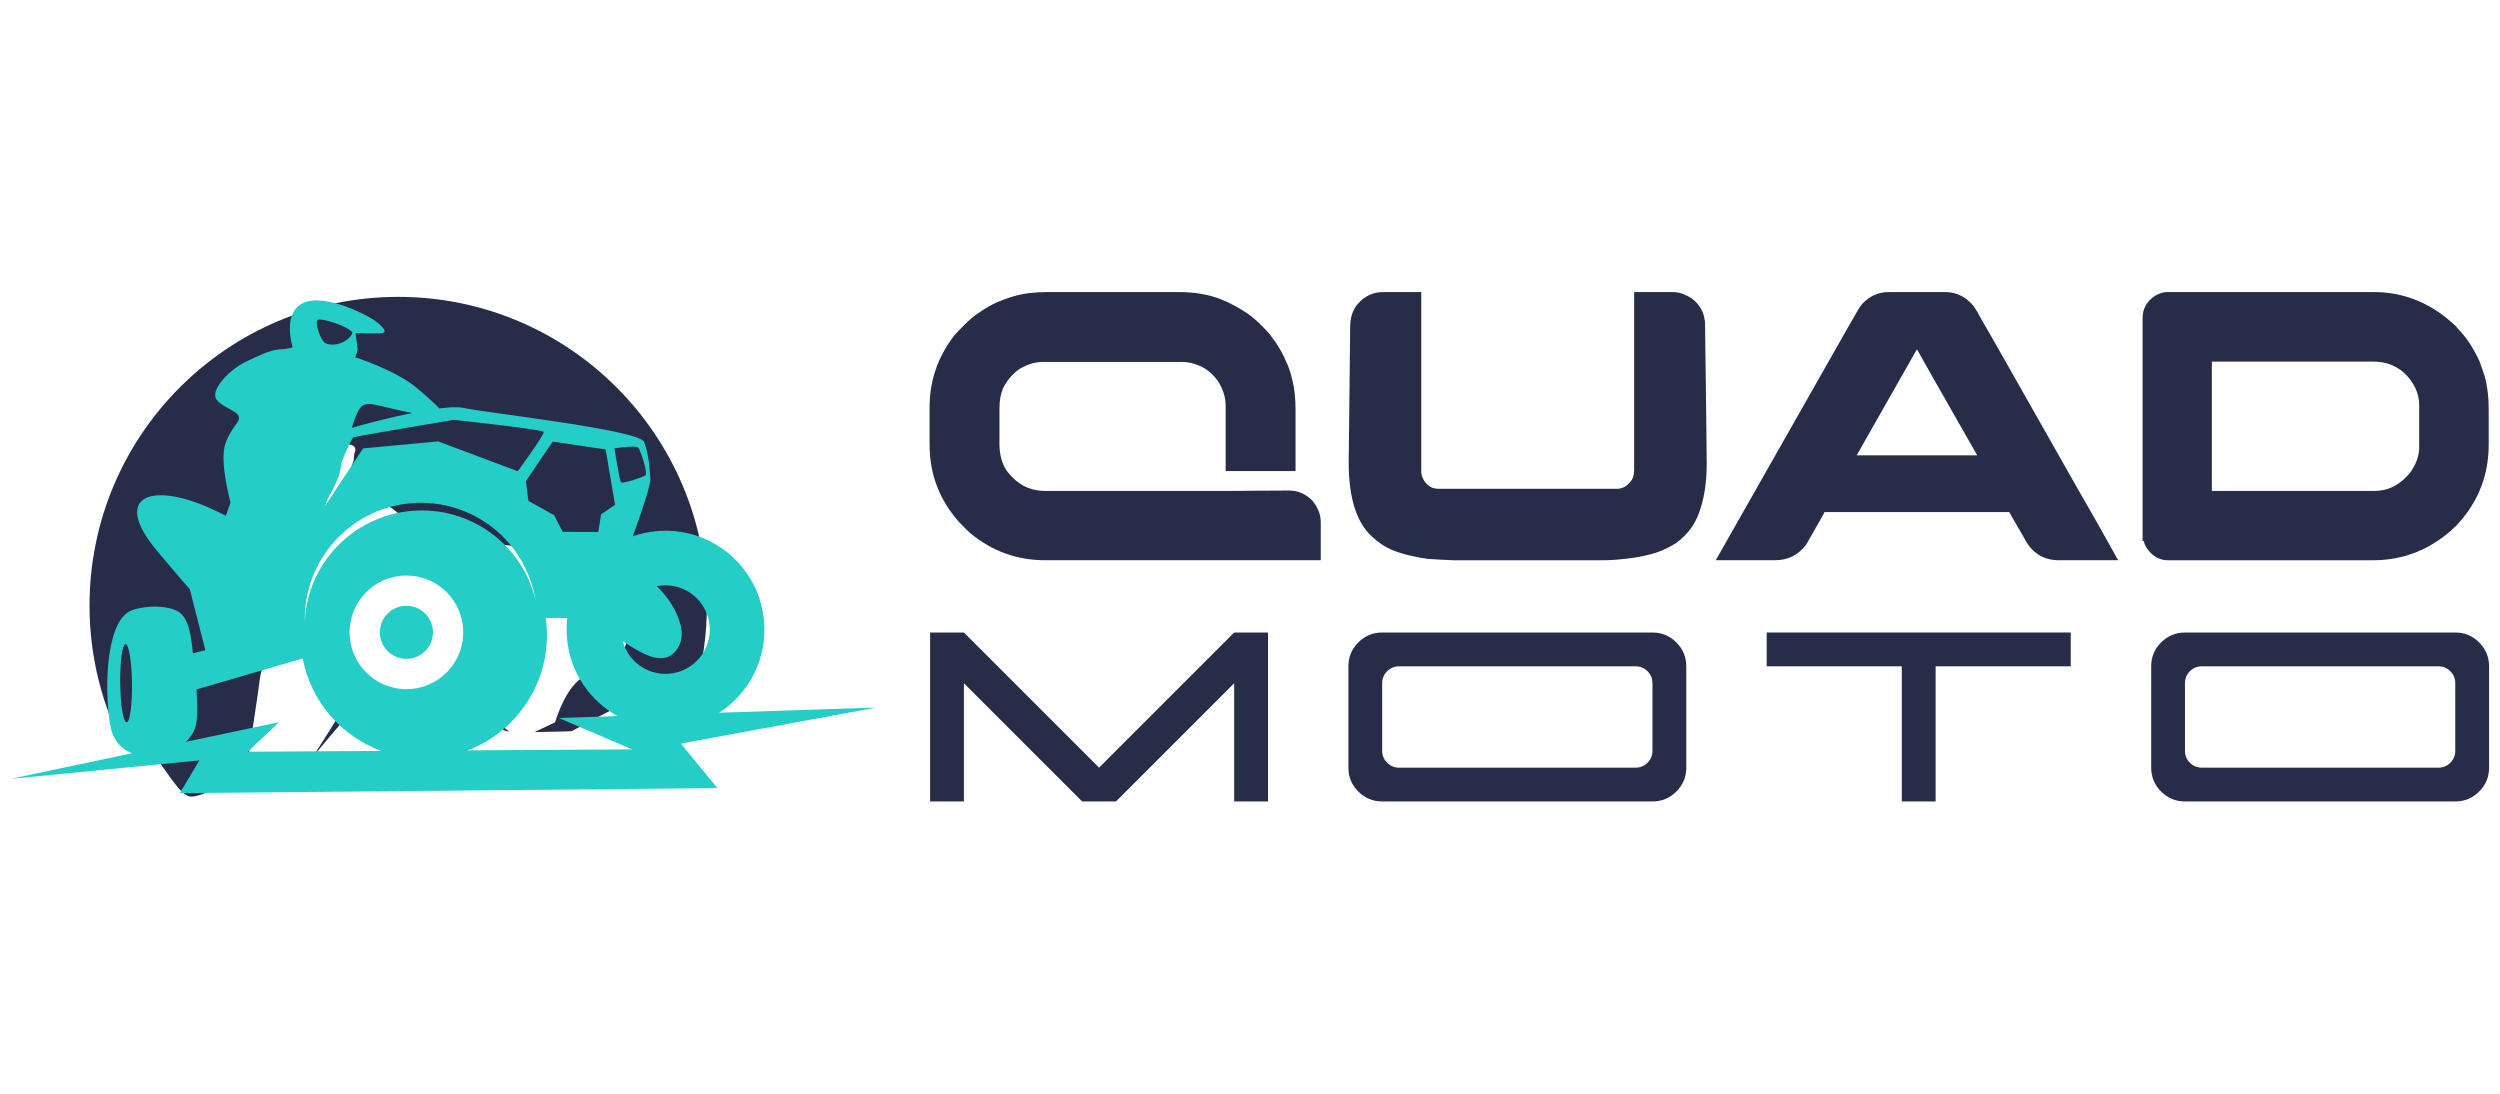 <?xml version="1.0" encoding="utf-8"?>
<!-- Generator: Adobe Illustrator 16.0.0, SVG Export Plug-In . SVG Version: 6.00 Build 0)  -->
<!DOCTYPE svg PUBLIC "-//W3C//DTD SVG 1.1//EN" "http://www.w3.org/Graphics/SVG/1.1/DTD/svg11.dtd">
<svg version="1.1" id="Calque_1" xmlns="http://www.w3.org/2000/svg" xmlns:xlink="http://www.w3.org/1999/xlink" x="0px" y="0px"
	 width="190.5px" height="83.327px" viewBox="0 0 190.5 83.327" enable-background="new 0 0 190.5 83.327" xml:space="preserve">
<g>
	<path fill-rule="evenodd" clip-rule="evenodd" fill="#272C49" d="M30.343,22.622c12.991,0,23.521,10.531,23.521,23.522
		c0,2.133-0.286,4.2-0.818,6.164c-1.489-0.231-3.116,0.314-3.778,0.515c-0.888,0.271-5.716,2.896-5.716,2.896
		s-1.474,0.055-2.831,0.066c0.748-0.345,1.576-0.747,1.576-0.747s0.965-3.359,2.627-3.592c1.661-0.231,2.278-1.274,2.549-1.815
		c0.271-0.54,1.013-2.724,1.187-2.955c0.174-0.231,0.638-0.608,0.734-0.859s-0.189-1.507-0.189-1.507s-0.246-0.873-0.477-1.085
		c-0.232-0.212-3.303-0.831-4.625-0.928c-1.323-0.096-7.898-1.119-7.898-1.119l-3.649-0.261l-2.704-2.202l-3.583-1.728l0.676-1.883
		c0,0,0.039-0.368,0.039-0.473c0-0.107,0.29-0.493-0.135-0.696c-0.425-0.202-2.82-0.366-3.283-0.289
		c-0.463,0.077,0.444,3.92,0.444,3.92l-1.101,4.147c0,0-3.013,9.116-3.09,9.888s-1.085,7.323-1.085,7.323
		c-1.151,0.61-3.486,1.869-4.225,1.776c-0.927-0.116-2.009-2.433-3.052-3.398c-0.363-0.336-1.11-0.34-1.93-0.201
		C7.8,53.829,6.822,50.1,6.822,46.144C6.822,33.153,17.352,22.622,30.343,22.622L30.343,22.622z M38.796,55.745
		c-0.076-0.008-0.14-0.017-0.189-0.027c-0.479-0.096-1.523-1.099-2.478-2.086C36.967,54.308,38.069,55.19,38.796,55.745
		L38.796,55.745z M28.546,52.473c-1.469,1.176-4.77,5.293-4.77,5.293s2.685-4.157,2.955-4.813
		C26.868,52.622,27.695,52.507,28.546,52.473L28.546,52.473z"/>
	<path fill-rule="evenodd" clip-rule="evenodd" fill="#25CDC7" d="M23.064,50.177l-8.092,2.357c0.066,1.081,0.073,2.035-0.009,2.544
		c-0.09,0.563-0.382,1.053-0.796,1.449l7.092-1.498l-2.371,2.253l10.163-0.063C26.029,56.109,23.696,53.479,23.064,50.177
		L23.064,50.177z M10.055,57.397c-0.788-0.307-1.413-0.94-1.619-1.977c-0.505-2.545-0.417-7.726,1.357-8.793
		c0.689-0.415,2.636-0.618,3.715-0.065c0.986,0.504,1.063,2.246,1.195,3.223l0.944-0.243l-1.182-4.635c0,0-1.377-1.592-2.481-2.909
		c-3.502-4.18-0.525-5.294,3.975-3.297c0.444,0.198,0.869,0.403,1.253,0.598l0.356-1.008c0,0-0.871-3.137-0.393-4.487
		c0.478-1.351,1.162-1.612,1.013-2.08c-0.149-0.466-1.4-0.727-1.738-1.363s0.875-2.12,2.307-2.81c1.432-0.689,2-0.902,2.677-0.937
		s0.865-0.171,0.865-0.171s-0.852-2.632,0.842-3.372c1.694-0.74,5.054,1.01,5.663,1.542c0.608,0.532,0.683,0.766,0.125,0.79
		c-0.559,0.023-1.844-0.021-1.844-0.021s0.145,1.002,0.164,1.213c0.008,0.091-0.068,0.35-0.19,0.625
		c1.375,0.466,3.423,1.279,4.687,2.332c0.799,0.667,1.357,1.186,1.74,1.571c0.779-0.099,1.428-0.128,1.807-0.043
		c1.614,0.362,13.42,1.665,13.786,2.591c0.366,0.927,0.412,2.052,0.478,2.78c0.047,0.527-0.844,3.055-1.343,4.416
		c0.576-0.202,1.185-0.336,1.82-0.394c4.144-0.375,7.808,2.68,8.184,6.825c0.262,2.887-1.142,5.541-3.418,7.011l11.966-0.392
		l-14.882,2.742l2.775,3.396l-40.957,0.382l1.491-2.497L0.832,59.347L10.055,57.397L10.055,57.397z M47.049,54.562
		c-2.104-1.171-3.61-3.327-3.843-5.906c-0.047-0.525-0.04-1.044,0.018-1.549c-0.55-0.034-1.121-0.042-1.636,0.005l0,0
		c0.02,0.147,0.037,0.293,0.05,0.444c0.389,4.287-2.171,8.164-6.007,9.623l12.536-0.077l-5.583-2.392L47.049,54.562L47.049,54.562z
		 M26.802,32.609c0.818-0.254,2.761-0.766,4.617-1.139C27.62,30.758,27.659,29.984,26.802,32.609L26.802,32.609z M26.008,35.266
		c-0.021,0.114-0.033,0.217-0.036,0.301c-0.021,0.635-0.624,1.779-1.031,2.502c-0.112,0.307-0.18,0.498-0.18,0.498l2.905-4.399
		l5.725-0.533l6.064,2.274c0,0,2.06-2.812,1.972-3.001c-0.087-0.189-6.858-0.918-6.858-0.918s-7.23,1.219-7.602,1.324
		C26.817,33.356,26.422,34.237,26.008,35.266L26.008,35.266z M24.222,24.366c-0.295,0.133,0.21,1.582,0.561,1.776
		c0.351,0.196,1.014,0.149,1.52-0.164c0.505-0.312,0.555-0.65,0.555-0.65C26.424,24.81,24.532,24.226,24.222,24.366L24.222,24.366z
		 M31.277,38.35c4.664-0.421,8.809,2.856,9.534,7.413c-0.973-4.254-4.987-7.237-9.482-6.83c-4.494,0.407-7.908,4.063-8.101,8.422
		C23.124,42.741,26.613,38.773,31.277,38.35L31.277,38.35z M42.116,33.651l-2.043,3.008l0.192,1.508l1.962,1.093l0.651,1.268
		l2.711,0.009l0.216-1.347l1.064-0.717l-0.721-4.226L42.116,33.651L42.116,33.651z M46.821,34.158c0,0,1.658-0.235,1.816-0.053
		c0.158,0.184,0.755,1.95,0.544,2.111c-0.212,0.16-1.733,0.665-1.857,0.535C47.198,36.621,46.821,34.158,46.821,34.158
		L46.821,34.158z M9.568,49.083c0.249-0.002,0.468,1.329,0.49,2.975c0.022,1.647-0.161,2.982-0.41,2.987
		c-0.249,0.004-0.468-1.328-0.49-2.974C9.136,50.424,9.32,49.087,9.568,49.083L9.568,49.083z M50.407,44.615
		c1.855-0.167,3.496,1.202,3.664,3.057c0.168,1.855-1.2,3.497-3.057,3.664c-1.657,0.15-3.143-0.925-3.561-2.479
		c1.575,1.043,3.223,2.027,4.189,0.534c0.159-0.247,0.259-0.536,0.292-0.852c0.029-0.287,0.005-0.601-0.081-0.929
		c-0.293-1.125-0.945-2.104-1.806-2.943C50.166,44.644,50.285,44.627,50.407,44.615L50.407,44.615z M30.785,46.167
		c1.113-0.101,2.098,0.719,2.198,1.833c0.101,1.112-0.72,2.097-1.833,2.198c-1.113,0.101-2.097-0.72-2.198-1.833
		C28.851,47.251,29.672,46.267,30.785,46.167L30.785,46.167z M30.577,43.871c2.382-0.216,4.487,1.539,4.704,3.922
		c0.215,2.381-1.541,4.486-3.922,4.703c-2.382,0.215-4.488-1.542-4.703-3.922C26.439,46.19,28.196,44.086,30.577,43.871
		L30.577,43.871z"/>
	<g>
		<g>
			<path fill="#272C49" d="M79.739,22.256h10.092c1.203,0,2.264,0.181,3.182,0.542c0.597,0.234,1.199,0.547,1.806,0.938
				c0.304,0.177,0.65,0.445,1.041,0.807c0.391,0.381,0.666,0.66,0.82,0.835c0.206,0.265,0.373,0.49,0.501,0.675
				c0.036,0.049,0.071,0.098,0.101,0.147c0.294,0.45,0.533,0.9,0.719,1.35c0.178,0.342,0.339,0.821,0.484,1.438
				c0.157,0.636,0.236,1.389,0.236,2.259v4.649h-5.296c-0.01,0-0.015-0.002-0.015-0.007s-0.002-0.007-0.007-0.007
				c-0.005,0-0.007-0.005-0.007-0.015v-4.928c0-0.656-0.2-1.296-0.602-1.921c-0.087-0.128-0.254-0.319-0.498-0.573
				c-0.353-0.303-0.675-0.504-0.968-0.601c-0.42-0.177-0.841-0.264-1.261-0.264H79.489c-0.625,0-1.247,0.19-1.862,0.572
				c-0.118,0.079-0.298,0.24-0.543,0.484c-0.293,0.323-0.514,0.651-0.661,0.982c-0.176,0.401-0.264,0.905-0.264,1.511v2.7
				c0,0.684,0.132,1.275,0.396,1.774c0.108,0.234,0.328,0.513,0.661,0.836c0.655,0.646,1.461,0.969,2.419,0.969h14.273
				c0.489,0,1.045-0.005,1.672-0.015c0.782-0.01,1.667-0.015,2.656-0.015c0.636,0,1.208,0.24,1.716,0.718
				c0.205,0.236,0.337,0.426,0.396,0.572c0.196,0.342,0.293,0.709,0.293,1.101v2.919H79.607c-2.103,0-3.985-0.679-5.648-2.039
				c-0.146-0.126-0.416-0.39-0.807-0.792c-1.545-1.702-2.317-3.692-2.317-5.971v-2.86c0-1.945,0.581-3.705,1.745-5.28
				c0.146-0.205,0.43-0.518,0.851-0.939c0.45-0.45,0.826-0.767,1.129-0.953c0.479-0.343,0.963-0.621,1.453-0.836
				c0.361-0.157,0.752-0.298,1.173-0.426C77.949,22.367,78.8,22.256,79.739,22.256z"/>
			<path fill="#272C49" d="M110.706,42.689c-0.753-0.029-1.307-0.06-1.66-0.087c-0.272,0-0.825-0.093-1.656-0.279
				c-0.627-0.157-1.105-0.313-1.437-0.47c-0.46-0.205-0.919-0.518-1.381-0.938c-1.201-1.076-1.802-2.968-1.802-5.677l0.115-10.357
				c0-0.693,0.191-1.265,0.571-1.716c0.528-0.605,1.169-0.908,1.924-0.908h2.919v13.671c0,0.157,0.04,0.328,0.118,0.513
				c0.263,0.539,0.663,0.807,1.2,0.807h13.585c0.392,0,0.728-0.171,1.012-0.513c0.204-0.205,0.308-0.533,0.308-0.982V22.284
				c0-0.009,0-0.016,0-0.022c0-0.004,0.011-0.006,0.029-0.006h2.905c0.332,0,0.655,0.072,0.968,0.22
				c0.605,0.254,1.046,0.694,1.321,1.32c0.088,0.234,0.146,0.475,0.177,0.72c0.086,6.415,0.129,10.028,0.129,10.839
				c0,1.477-0.207,2.757-0.631,3.844c-0.106,0.284-0.267,0.597-0.483,0.938c-0.322,0.47-0.722,0.881-1.203,1.232
				c-0.4,0.255-0.811,0.464-1.23,0.631c-0.422,0.176-1.053,0.338-1.894,0.485c-0.966,0.136-1.77,0.205-2.405,0.205H110.706z"/>
			<path fill="#272C49" d="M143.915,22.256h4.301c0.869,0,1.597,0.361,2.184,1.085c0.156,0.215,0.353,0.547,0.587,0.997
				c0.038,0.059,0.072,0.118,0.102,0.177c0.088,0.136,0.843,1.457,2.26,3.96c0.402,0.713,0.86,1.525,1.379,2.434
				c3.217,5.683,4.869,8.587,4.957,8.713l1.718,3.066h-4.519c-1.192,0-2.072-0.563-2.639-1.688
				c-0.402-0.684-0.696-1.193-0.882-1.524c-0.156-0.284-0.244-0.437-0.264-0.456h-14.022c-0.02,0-0.042,0.01-0.066,0.03
				c-0.024,0.019-0.042,0.059-0.051,0.118l-1.322,2.318c-0.597,0.803-1.387,1.202-2.376,1.202h-4.474c-0.02,0-0.03-0.002-0.03-0.008
				c0-0.005,0-0.013,0-0.021c2.163-3.824,4.045-7.139,5.647-9.945c1.272-2.24,2.299-4.049,3.082-5.428
				c1.213-2.142,1.85-3.257,1.908-3.345c0.154-0.293,0.32-0.552,0.497-0.778C142.46,22.559,143.132,22.256,143.915,22.256z
				 M146.071,26.612l-4.591,8.083h9.183C147.661,29.433,146.13,26.739,146.071,26.612z"/>
			<path fill="#272C49" d="M165.097,22.256h15.801c1.886,0,3.616,0.571,5.19,1.715c0.246,0.177,0.577,0.456,0.999,0.836
				c0.479,0.519,0.806,0.91,0.982,1.173c0.341,0.51,0.637,1.033,0.88,1.571c0.067,0.186,0.141,0.396,0.22,0.631
				c0.05,0.156,0.104,0.316,0.163,0.483c0.203,0.724,0.307,1.555,0.307,2.494v2.699c0,1.888-0.513,3.57-1.539,5.047
				c-0.178,0.274-0.484,0.654-0.927,1.145c-0.419,0.4-0.781,0.708-1.085,0.924c-0.321,0.234-0.665,0.455-1.026,0.66
				c-1.302,0.705-2.699,1.056-4.193,1.056h-15.684c-0.478,0-0.909-0.18-1.288-0.542c-0.247-0.265-0.399-0.484-0.457-0.66
				c-0.03-0.059-0.06-0.147-0.086-0.265h-0.088V24.25c0-0.723,0.315-1.296,0.951-1.715
				C164.559,22.348,164.854,22.256,165.097,22.256z M168.544,27.551v9.857h12.409c0.842,0,1.592-0.303,2.245-0.91
				c0.294-0.284,0.466-0.475,0.515-0.572c0.421-0.606,0.629-1.227,0.629-1.863V30.88c0-0.723-0.248-1.403-0.746-2.039
				c-0.275-0.313-0.503-0.533-0.689-0.659c-0.246-0.167-0.484-0.298-0.721-0.396c-0.41-0.156-0.868-0.234-1.377-0.234H168.544z"/>
		</g>
		<g>
			<path fill="#272C49" d="M70.875,61.071V48.197h2.574l10.3,10.299l10.296-10.299h2.578v12.874h-2.578v-9.012l-9.011,9.012h-2.574
				l-9.011-9.012v9.012H70.875z"/>
			<path fill="#272C49" d="M105.321,61.071c-0.712,0-1.318-0.253-1.819-0.756c-0.503-0.503-0.754-1.109-0.754-1.819v-7.722
				c0-0.712,0.251-1.319,0.754-1.82c0.503-0.504,1.109-0.757,1.819-0.757h20.597c0.712,0,1.318,0.253,1.819,0.757
				c0.505,0.503,0.758,1.11,0.758,1.82v7.722c0,0.712-0.253,1.318-0.758,1.819c-0.503,0.503-1.109,0.756-1.819,0.756H105.321z
				 M124.632,58.496c0.355,0,0.657-0.124,0.911-0.375c0.25-0.251,0.375-0.556,0.375-0.91v-5.151c0-0.354-0.125-0.659-0.375-0.911
				c-0.254-0.251-0.556-0.375-0.911-0.375h-18.024c-0.354,0-0.657,0.124-0.911,0.375c-0.249,0.252-0.375,0.556-0.375,0.911v5.151
				c0,0.354,0.126,0.659,0.375,0.91c0.254,0.251,0.557,0.375,0.911,0.375H124.632z"/>
			<path fill="#272C49" d="M144.917,61.071V50.774h-10.296v-2.577h23.17v2.577h-10.297v10.297H144.917z"/>
			<path fill="#272C49" d="M166.495,61.071c-0.713,0-1.319-0.253-1.82-0.756c-0.503-0.503-0.754-1.109-0.754-1.819v-7.722
				c0-0.712,0.251-1.319,0.754-1.82c0.504-0.504,1.109-0.757,1.82-0.757h20.597c0.711,0,1.317,0.253,1.818,0.757
				c0.505,0.503,0.758,1.11,0.758,1.82v7.722c0,0.712-0.253,1.318-0.758,1.819c-0.503,0.503-1.109,0.756-1.818,0.756H166.495z
				 M185.806,58.496c0.354,0,0.657-0.124,0.91-0.375c0.25-0.251,0.376-0.556,0.376-0.91v-5.151c0-0.354-0.126-0.659-0.376-0.911
				c-0.253-0.251-0.556-0.375-0.91-0.375H167.78c-0.354,0-0.657,0.124-0.911,0.375c-0.249,0.252-0.374,0.556-0.374,0.911v5.151
				c0,0.354,0.125,0.659,0.374,0.91c0.254,0.251,0.557,0.375,0.911,0.375H185.806z"/>
		</g>
	</g>
</g>
</svg>
